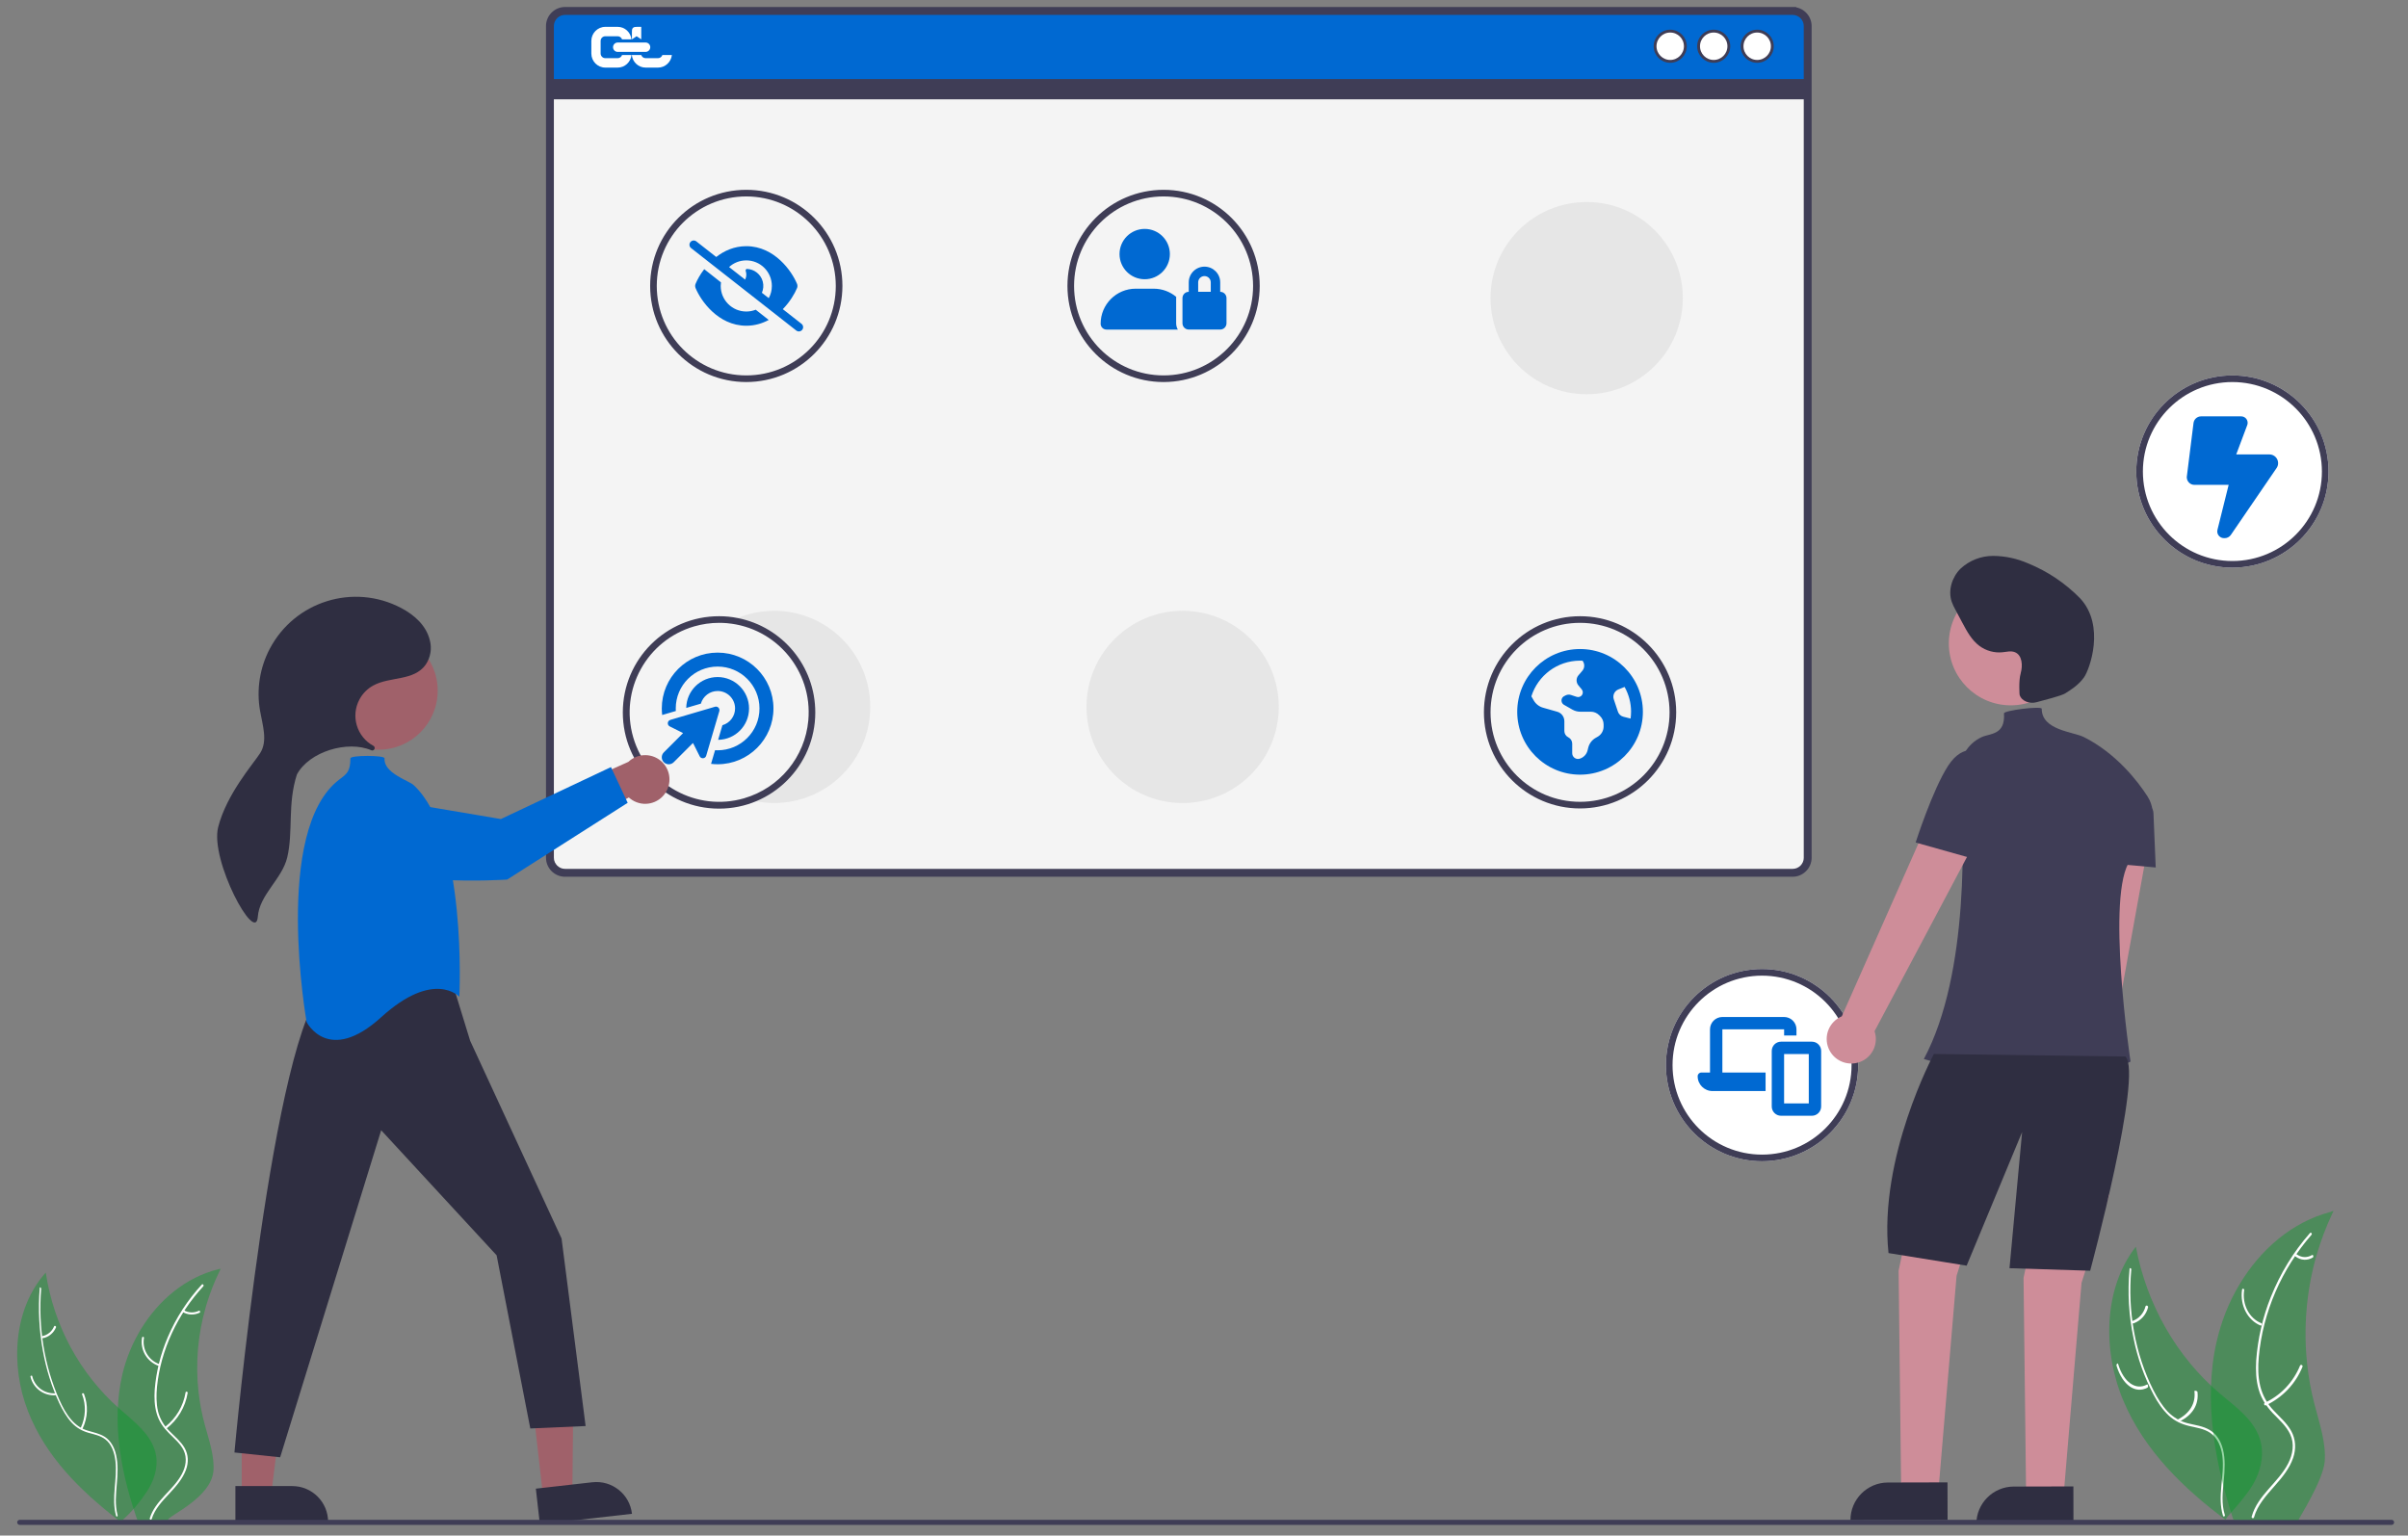 <?xml version="1.0" encoding="UTF-8"?><svg xmlns="http://www.w3.org/2000/svg" viewBox="0 0 846.64 540"><rect x="0" y="0" width="846.64" height="540" fill="#808080" stroke="none"/><defs><style>.cls-1{fill:#2f2e41;}.cls-2{fill:#f4f4f4;}.cls-3,.cls-4,.cls-5{fill:#fff;}.cls-6,.cls-7{fill:#3f3d56;}.cls-4{fill-rule:evenodd;}.cls-7,.cls-5{stroke:#3f3d56;stroke-miterlimit:10;}.cls-8{fill:#e6e6e6;}.cls-9{fill:#0069d2;}.cls-10{fill:#009b24;isolation:isolate;opacity:.4;}.cls-11{fill:#a0616a;}.cls-12{fill:#ce8d99;}</style></defs><g id="Layer_4"><rect class="cls-9" x="194.34" y="4.74" width="440.44" height="30.19" rx="4.84" ry="4.84"/></g><g id="Layer_3"><rect class="cls-2" x="194.24" y="29.59" width="440.46" height="276.47" rx="5.15" ry="5.15"/></g><g id="Layer_2"><path class="cls-7" d="m630.27,2.96H198.67c-3.42,0-6.2,2.78-6.2,6.2v292.46c0,3.42,2.78,6.2,6.2,6.2h431.59c3.42,0,6.2-2.78,6.2-6.2V9.17c0-3.42-2.78-6.2-6.2-6.2Zm4.43,298.66c0,2.45-1.98,4.43-4.43,4.43H198.67c-2.45,0-4.43-1.98-4.43-4.43V9.17c0-2.45,1.98-4.43,4.43-4.43h431.59c2.45,0,4.43,1.98,4.43,4.43v292.46Z"/><rect class="cls-6" x="193.36" y="27.81" width="442.23" height="7.12"/><circle class="cls-5" cx="587.24" cy="16.26" r="5.32"/><circle class="cls-5" cx="602.53" cy="16.26" r="5.32"/><circle class="cls-5" cx="617.82" cy="16.26" r="5.32"/><path class="cls-6" d="m555.54,284.3c-18.67,0-33.8-15.13-33.8-33.8,0-18.67,15.13-33.8,33.8-33.8,18.67,0,33.8,15.13,33.8,33.8-.02,18.66-15.14,33.78-33.8,33.8Zm0-65.27c-17.38,0-31.47,14.09-31.47,31.47s14.09,31.47,31.47,31.47c17.38,0,31.47-14.09,31.47-31.47-.02-17.37-14.1-31.45-31.47-31.47Z"/><path class="cls-6" d="m262.39,134.35c-18.67,0-33.8-15.13-33.8-33.8s15.13-33.8,33.8-33.8,33.8,15.13,33.8,33.8h0c-.02,18.66-15.14,33.78-33.8,33.8Zm0-65.27c-17.38,0-31.47,14.09-31.47,31.47s14.09,31.47,31.47,31.47,31.47-14.09,31.47-31.47c-.02-17.37-14.1-31.45-31.47-31.47Z"/><path class="cls-3" d="m784.9,199.62c-18.67,0-33.8-15.13-33.8-33.8,0-18.67,15.13-33.8,33.8-33.8s33.8,15.13,33.8,33.8h0c-.02,18.66-15.14,33.78-33.8,33.8Z"/><path class="cls-6" d="m784.9,199.62c-18.67,0-33.8-15.13-33.8-33.8,0-18.67,15.13-33.8,33.8-33.8,18.67,0,33.8,15.13,33.8,33.8-.02,18.66-15.14,33.78-33.8,33.8Zm0-65.27c-17.38,0-31.47,14.09-31.47,31.47s14.09,31.47,31.47,31.47,31.47-14.09,31.47-31.47h0c-.02-17.37-14.1-31.45-31.47-31.47Z"/><path class="cls-6" d="m409.11,134.35c-18.67,0-33.8-15.13-33.8-33.8,0-18.67,15.13-33.8,33.8-33.8s33.8,15.13,33.8,33.8h0c-.02,18.66-15.14,33.78-33.8,33.8Zm0-65.27c-17.38,0-31.47,14.09-31.47,31.47s14.09,31.47,31.47,31.47,31.47-14.09,31.47-31.47h0c-.02-17.37-14.1-31.45-31.47-31.47Z"/><path class="cls-8" d="m415.81,282.4c-18.67,0-33.8-15.13-33.8-33.8,0-18.67,15.13-33.8,33.8-33.8,18.67,0,33.8,15.13,33.8,33.8h0c-.02,18.66-15.14,33.78-33.8,33.8Z"/><path class="cls-8" d="m557.87,138.64c-18.67,0-33.8-15.13-33.8-33.8,0-18.67,15.13-33.8,33.8-33.8s33.8,15.13,33.8,33.8h0c-.02,18.66-15.14,33.78-33.8,33.8Z"/><path class="cls-8" d="m272.18,214.8c-5.8,0-11.5,1.5-16.56,4.34,17.32,1.53,30.11,16.81,28.58,34.12-1.14,12.92-10.1,23.82-22.56,27.45,1.32.44,2.67.79,4.03,1.05,2.14.42,4.32.63,6.5.63,18.67,0,33.8-15.13,33.8-33.8s-15.13-33.8-33.8-33.8h0Z"/><path class="cls-3" d="m619.53,408.37c-18.67,0-33.8-15.13-33.8-33.8,0-18.67,15.13-33.8,33.8-33.8s33.8,15.13,33.8,33.8h0c-.02,18.66-15.14,33.78-33.8,33.8Z"/><path class="cls-6" d="m259.36,217.34c-2.14-.43-4.32-.64-6.51-.64-18.69-.02-33.85,15.11-33.87,33.8-.02,18.69,15.11,33.85,33.8,33.87,18.69.02,33.85-15.11,33.87-33.8.02-16.18-11.42-30.11-27.3-33.23Zm2.29,63.38c-16.69,4.85-34.15-4.74-39.01-21.43-4.85-16.69,4.74-34.15,21.43-39.01,2.86-.83,5.81-1.25,8.79-1.25.93,0,1.85.04,2.77.12,17.32,1.53,30.11,16.81,28.58,34.12-1.14,12.92-10.1,23.82-22.56,27.45Z"/><path class="cls-6" d="m619.53,408.37c-18.67,0-33.8-15.13-33.8-33.8,0-18.67,15.13-33.8,33.8-33.8,18.67,0,33.8,15.13,33.8,33.8-.02,18.66-15.14,33.78-33.8,33.8Zm0-65.27c-17.38,0-31.47,14.09-31.47,31.47s14.09,31.47,31.47,31.47,31.47-14.09,31.47-31.47c-.02-17.37-14.1-31.45-31.47-31.47Z"/><polygon class="cls-11" points="190.94 526.21 201.24 525.04 201.64 484.75 186.43 486.47 190.94 526.21"/><path class="cls-1" d="m222.2,532.35l-32.38,3.67h0l-1.42-12.51h0l19.87-2.25c6.91-.78,13.15,4.18,13.93,11.09h0Z"/><polygon class="cls-11" points="84.99 525.57 95.36 525.57 100.29 485.58 84.99 485.58 84.99 525.57"/><path class="cls-1" d="m115.36,535.19h-32.59s0-12.59,0-12.59h20c6.95,0,12.59,5.64,12.59,12.59h0Z"/><path class="cls-1" d="m159.38,346.73l5.92,19.26,32.14,69.54,8.46,65.96-19.45.85-11.84-60.89-40.59-43.98-35.52,115.01-16.07-1.69s13.53-148.84,32.14-164.07c0,0,30.45-14.38,44.82,0Z"/><circle class="cls-11" cx="133.12" cy="242.87" r="20.77"/><path class="cls-9" d="m161.5,350.53s2.92-56.95-16.12-74.49c-1.64-1.51-10.58-4.19-10.18-9.36.09-1.14-12-1.14-12,0,0,4.63-1.28,5.47-3.9,7.45-23.48,17.82-11.5,85.28-11.5,85.28,0,0,7.61,15.22,26.22-1.69s27.49-7.19,27.49-7.19Z"/><path class="cls-11" d="m234.03,278.73c-2.52,3.96-7.77,5.14-11.74,2.62-.42-.27-.82-.57-1.19-.91l-26.61,14.33,1.39-15.64,25.05-11.21c3.42-3.26,8.83-3.13,12.09.28,2.73,2.86,3.14,7.21,1,10.54h0Z"/><path class="cls-9" d="m132.92,280.73l43.19,7.3,38.7-18.27,5.88,12.56-42.37,26.99s-44.85,3.05-55.22-8.78c-3.89-4.44-4.33-8.47-3.37-11.79,1.75-5.62,7.41-9.05,13.2-8.01Z"/><path class="cls-1" d="m131.5,263.65c.33-.34.33-.88,0-1.21-.06-.06-.12-.11-.2-.15-5.87-3.16-8.07-10.49-4.9-16.36,1.1-2.04,2.76-3.72,4.79-4.84,5.92-3.27,14.32-1.51,18.49-7.37,1.71-2.53,2.23-5.68,1.43-8.62-1.29-5.22-5.49-8.89-10.1-11.31-16.72-8.78-37.39-2.34-46.17,14.38-3.51,6.68-4.71,14.34-3.41,21.77.88,5.04,2.79,10.64.02,14.94-2.44,3.79-11.77,14.35-14.74,25.98s13.19,41.5,13.93,31.56c.58-7.84,8.53-13.25,10.35-20.91,2.16-9.08.02-18.71,3.4-29.15,4.29-8.06,17.85-12.1,26.14-8.53.33.15.71.08.96-.17Z"/><path class="cls-12" d="m732.59,418.44c4.25-2.11,5.98-7.27,3.86-11.52-.23-.45-.49-.88-.79-1.29l20.01-110.76-18.68-.25-13.9,109.52c-3.63,3.09-4.08,8.54-.99,12.17,2.58,3.04,6.92,3.91,10.48,2.11h0Z"/><polygon class="cls-12" points="674.62 413.19 667.54 446.87 668.42 522.2 681.71 522.2 687.92 448.64 697.67 417.62 674.62 413.19"/><polygon class="cls-12" points="718.56 415.72 711.47 449.4 712.36 524.73 725.65 524.73 731.85 451.17 741.6 420.15 718.56 415.72"/><path class="cls-1" d="m663.78,521.35l20.95-.05h0l.03,13.19h0l-34.15.09h0c-.02-7.29,5.87-13.21,13.16-13.23Z"/><path class="cls-1" d="m708.04,522.77l20.95-.05h0l.03,13.19h0l-34.15.09h0c-.02-7.29,5.87-13.21,13.16-13.23Z"/><circle class="cls-12" cx="706.97" cy="226.27" r="21.77"/><path class="cls-6" d="m755.08,280.11c-3.57-5.6-11.25-15.33-22.41-20.91-3.81-1.9-14.81-2.4-14.81-9.95,0-1.08-13.34.58-13.27,1.62.48,7.7-4.84,6.97-7.86,8.35-4.99,2.31-8.02,7.48-7.59,12.97,1.5,19.76,3.39,70.11-12.73,100.24,0,0,46.97,14.18,72.67.89,0,0-8.86-59.38,0-70.9,2.96-3.68,5.35-7.78,7.1-12.16,1.25-3.36.84-7.12-1.09-10.14Z"/><path class="cls-6" d="m746.41,279.37l8.7,3.62c1.18.49,1.97,1.63,2.03,2.9l.8,19.17-19.5-1.77,7.98-23.93Z"/><path class="cls-1" d="m679.94,370.65s-19.5,36.34-15.95,70.01l27.47,4.43,19.5-46.97-4.43,47.86,28.36.89s18.61-69.13,12.41-75.33l-67.35-.89Z"/><path class="cls-12" d="m652.25,373.9c4.69-.72,7.91-5.1,7.19-9.79-.08-.5-.2-.99-.36-1.47l39.55-74.56-17.71-5.93-33.35,75.25c-4.4,1.83-6.49,6.89-4.65,11.29,1.53,3.68,5.39,5.84,9.33,5.21h0Z"/><path class="cls-6" d="m704.03,267.9l-7.33-3.28s-6.21-3.85-11.72,4.62c-5.51,8.47-11.45,27.04-11.45,27.04l23.9,6.73,6.59-35.11Z"/><path class="cls-1" d="m710.46,236.75c.78-2.71.56-6.39-2.07-7.41-1.37-.53-2.9-.11-4.36.04-2.86.28-5.73-.51-8.05-2.22-2.72-2.02-4.4-5.11-6-8.11l-2.41-4.52c-.54-.94-1-1.93-1.37-2.95-1.34-3.99.12-8.62,3.1-11.59,3.12-2.9,7.23-4.51,11.49-4.5,4.23.03,8.41.93,12.28,2.63,6.88,2.8,13.11,6.99,18.3,12.3,8.9,9.58,3.36,24.93,1.37,27.77s-5.04,4.63-6.56,5.61-7.8,2.46-10.14,3.14-5.34-.32-5.97-2.66c0,0-.38-4.81.4-7.52Z"/><path class="cls-6" d="m840.88,536.25H6.93c-.49,0-.89-.4-.89-.89s.4-.89.89-.89h833.94c.49,0,.89.4.89.89s-.4.89-.89.89Z"/></g><g id="Layer_12"><path class="cls-10" d="m9.81,496.17c-6.24-16.02-5.12-35.91,6.28-48.65,2.78,18.54,11.89,35.46,25.76,47.76,5.34,4.71,11.8,9.43,13.02,16.56.76,4.44-.81,9.02-3.28,12.75-2.47,3.73-5.12,6.93-8.44,9.89l-1.58.07c-13.47-10.46-25.53-22.35-31.77-38.38Z"/><path class="cls-3" d="m14.48,453.22c-1.12,13.29,1.12,27.2,6.37,39,1.12,2.56,2.47,5.03,4.17,7,1.66,1.93,3.68,3.28,5.88,3.9,2.02.63,4.13.99,6.01,2.2,1.97,1.3,3.32,3.64,3.9,6.33.76,3.32.54,6.73.27,10.05-.31,3.73-.72,7.54.27,11.18.13.45-.4.63-.54.18-1.75-6.33.54-12.84-.22-19.3-.36-3.01-1.39-5.92-3.5-7.54-1.84-1.44-4.04-1.8-6.06-2.38-2.15-.63-4.13-1.71-5.83-3.55-1.75-1.89-3.14-4.31-4.35-6.82-2.65-5.7-4.58-11.89-5.75-18.31-1.35-7.32-1.75-14.86-1.12-22.26,0-.36.54-.13.49.31h0Z"/><path class="cls-3" d="m19.51,490.65c-4.13.27-7.85-2.47-8.8-6.51-.09-.4.54-.54.63-.18.85,3.73,4.35,6.28,8.17,6.01.4,0,.4.63,0,.67h0Z"/><path class="cls-3" d="m28.4,502.09c1.75-3.77,1.93-7.94.45-11.76-.13-.36.49-.58.67-.18,1.53,3.95,1.39,8.35-.49,12.25-.18.36-.81.09-.63-.31h0Z"/><path class="cls-3" d="m14.84,469.87c1.89-.36,3.41-1.62,4.17-3.41.18-.45.85-.09.67.36-.81,1.93-2.51,3.37-4.58,3.77-.18.04-.4-.04-.45-.22-.13-.18-.04-.4.18-.49Z"/><path class="cls-10" d="m77.59,446.17c-.13.27-.27.54-.4.85-1.84,3.77-3.37,7.68-4.58,11.67-.09.31-.18.63-.27.94-2.78,9.65-3.64,19.75-2.56,29.71.45,3.95,1.17,7.9,2.24,11.76,1.44,5.34,3.46,11,3.01,16.29-.96,9.64-16.55,15.98-15.86,17.07l-10.85.07c-.09-.18-.13-.4-.22-.58-.04-.13-.09-.22-.13-.36-.04-.09-.04-.13-.09-.22v-.09c-.04-.09-.04-.13-.09-.18-.36-1.12-.76-2.29-1.12-3.41h0c-2.74-8.75-4.71-17.82-5.21-26.84,0-.27-.04-.54-.04-.81-.18-4.08-.04-8.17.45-12.21.27-2.2.67-4.44,1.17-6.6,1.35-5.66,3.59-11.04,6.64-16.02,6.19-10.05,15.57-18,27.06-20.87.27-.04.58-.13.85-.18Z"/><path class="cls-3" d="m71.5,452.32c-9.09,9.83-15.01,22.44-16.3,35.44-.26,2.8-.28,5.7.34,8.44.66,2.7,2.05,5.15,4.09,7.11,1.84,1.89,3.95,3.58,5.27,5.87,1.38,2.41,1.44,5.13.49,7.7-1.17,3.15-3.42,5.73-5.7,8.19-2.57,2.75-5.27,5.55-6.35,9.11-.14.44-.82.22-.68-.23,1.87-6.25,8.24-9.87,11.25-15.52,1.41-2.62,1.98-5.66.65-8.42-1.15-2.39-3.35-4.16-5.2-6.05-1.95-1.97-3.49-4.14-4.25-6.83-.81-2.73-.88-5.57-.71-8.4.5-6.36,2.08-12.62,4.6-18.51,2.89-6.78,6.92-13.01,12.01-18.54.3-.25.78.26.49.63Z"/><path class="cls-3" d="m55.78,480.33c-4.13-1.44-6.6-5.66-5.83-9.96.09-.4.72-.31.67.09-.72,3.99,1.62,7.94,5.43,9.25.4.18.13.76-.27.63h0Z"/><path class="cls-3" d="m58.09,501.75c3.83-2.98,6.36-7.28,7.16-12.07.08-.48.8-.32.73.16-.81,4.97-3.48,9.44-7.47,12.55-.4.27-.81-.32-.42-.64h0Z"/><path class="cls-3" d="m64.53,460.71c1.62.99,3.64,1.08,5.34.27.45-.22.72.49.27.67-1.89.9-4.13.81-5.92-.27-.18-.09-.27-.31-.18-.49s.31-.27.49-.18h0Z"/><path class="cls-10" d="m746.59,492.63c-7.35-17.4-7.12-39.51,4.36-54.21,3.85,20.39,14.3,38.65,29.52,51.63,5.92,5,12.92,9.82,14.53,17.69.98,4.88-.4,10.05-2.87,14.3s-8.61,10.9-8.98,11.36c-.26.33-.67,1.04-.67,1.04-14.7-10.97-28.54-24.35-35.89-41.81Z"/><path class="cls-3" d="m749.35,446.45c-1.35,14.54,1.35,29.73,7.78,42.45,1.4,2.78,3.03,5.4,5.08,7.57,2.05,2.07,4.52,3.48,7.18,4.09,2.47.61,5.08.91,7.36,2.22,2.42,1.36,4.06,3.84,4.8,6.81.93,3.58.65,7.32.33,11-.42,4.04-.89,8.28.37,12.21.14.45-.51.71-.65.25-2.14-6.86.65-14.03-.23-21.05-.42-3.28-1.72-6.41-4.29-8.13-2.28-1.51-4.94-1.82-7.46-2.42-2.66-.66-5.03-1.72-7.13-3.68-2.14-2.02-3.87-4.59-5.31-7.32-3.26-6.16-5.64-12.82-7.04-19.84-1.68-7.97-2.14-16.15-1.4-24.28,0-.61.65-.4.61.1h0Z"/><path class="cls-3" d="m755.03,487.98c-4.25,2.3-8.79-.92-10.85-7.64-.17-.63.4-1.21.57-.57,1.9,6.26,6.15,9.3,10.11,7.12.4-.23.57.86.17,1.09h0Z"/><path class="cls-3" d="m765.49,499.3c4.38-2.21,6.57-5.74,6.06-10.02-.07-.42,1-.19,1.07.22.52,4.45-1.73,8.15-6.34,10.39-.44.23-1.23-.4-.8-.59h0Z"/><path class="cls-3" d="m749.74,464.55c2.3-.8,4.02-2.76,4.59-5.11.17-.57,1.03-.29.92.29-.63,2.58-2.53,4.71-5.05,5.63-.23.11-.52,0-.63-.23-.17-.17-.06-.46.17-.57Z"/><path class="cls-10" d="m820.5,425.81c-.17.34-.34.69-.52,1.03-2.18,4.65-4.02,9.53-5.46,14.47-.11.4-.23.75-.34,1.15-3.27,12-4.31,24.47-3.04,36.87.52,4.94,1.38,9.82,2.64,14.59,1.72,6.6,4.14,13.67,3.56,20.22-.75,6.86-9.06,19.74-9.23,20.43l-22.69-.1c-.09,0-.12-.03-.29-.41-.04-.14-.29-.78-.29-.83-.46-1.44-.7-2.38-1.16-3.81h0c-3.27-10.85-5.63-22.11-6.2-33.31,0-.34-.06-.69-.06-1.03-.23-5.05-.06-10.17.52-15.16.34-2.76.8-5.51,1.44-8.21,1.61-7.01,4.25-13.73,7.93-19.87,7.29-12.29,18.49-22.11,32.16-25.67.34-.17.69-.29,1.03-.34Z"/><path class="cls-3" d="m812.69,434.26c-10.43,11.92-17.11,27.22-18.51,42.94-.3,3.4-.31,6.87.51,10.25.8,3.28,2.46,6.25,4.78,8.63,2.14,2.29,4.59,4.39,6.12,7.17,1.6,2.93,1.74,6.23.69,9.39-1.31,3.82-3.91,6.95-6.54,9.92-2.92,3.32-6.05,6.71-7.25,11.05-.16.54-.97.26-.81-.28,2.12-7.6,9.43-11.97,12.86-18.76,1.6-3.17,2.25-6.87.66-10.22-1.37-2.9-3.89-5.1-6.09-7.38-2.27-2.44-4.06-5.08-4.96-8.3-.97-3.31-1.07-6.77-.89-10.16.55-7.69,2.28-15.29,5.17-22.45,3.28-8.2,7.9-15.8,13.74-22.43.34-.41.91.22.51.63Z"/><path class="cls-3" d="m794.78,466.13c-4.54-1.84-7.29-7.12-6.49-12.58.06-.52.8-.4.75.11-.8,5.05,1.78,9.99,6.03,11.66.46.23.11,1.03-.29.8h0Z"/><path class="cls-3" d="m796.33,493.29c5.63-2.64,9.99-7.29,12.35-13.04.23-.57,1.09-.17.86.4-2.41,5.97-7.01,10.8-12.86,13.55-.57.23-.92-.63-.34-.92h0Z"/><path class="cls-3" d="m807.41,441.03c1.67,1.26,3.68,1.38,5.46.34.46-.29.69.63.29.86-1.9,1.15-4.19,1.03-6.03-.34-.17-.11-.29-.4-.17-.63.06-.23.29-.34.46-.23Z"/></g><g id="Layer_5"><path class="cls-9" d="m244.83,84.89c-.65-.51-1.59-.39-2.1.26-.51.65-.39,1.59.26,2.1l36.97,28.98c.65.51,1.59.39,2.1-.26s.39-1.59-.26-2.1l-6.57-5.15c2.47-2.54,4.15-5.38,4.99-7.39.21-.49.21-1.04,0-1.54-.93-2.23-2.89-5.48-5.81-8.19-2.93-2.74-6.98-5.03-12.02-5.03-4.26,0-7.81,1.64-10.57,3.8l-6.99-5.48Zm11.51,9.02c1.59-1.46,3.72-2.34,6.05-2.34,4.96,0,8.99,4.03,8.99,8.99,0,1.55-.39,3.02-1.09,4.29l-2.41-1.89c.52-1.21.66-2.59.3-3.95-.69-2.59-2.98-4.33-5.53-4.44-.36-.01-.57.38-.46.73.13.4.21.82.21,1.27,0,.64-.15,1.24-.41,1.77l-5.64-4.42h0Zm9.36,15.01c-1.02.41-2.14.63-3.31.63-4.96,0-8.99-4.03-8.99-8.99,0-.43.03-.85.09-1.26l-5.89-4.64c-1.42,1.85-2.44,3.7-3.03,5.13-.21.49-.21,1.04,0,1.54.93,2.23,2.89,5.48,5.81,8.19,2.93,2.74,6.98,5.03,12.02,5.03,2.98,0,5.61-.81,7.88-2.03l-4.57-3.6Z"/></g><g id="Layer_6"><path class="cls-9" d="m402.47,98.2c4.89,0,8.85-3.96,8.85-8.85s-3.96-8.85-8.85-8.85-8.85,3.96-8.85,8.85,3.96,8.85,8.85,8.85Zm-3.16,3.32c-6.81,0-12.33,5.52-12.33,12.33,0,1.13.92,2.05,2.05,2.05h25.09c-.37-.65-.59-1.4-.59-2.21v-8.85c0-.15,0-.29.02-.44-2.14-1.8-4.91-2.88-7.92-2.88h-6.32Zm24.18-4.43c1.22,0,2.21.99,2.21,2.21v3.32h-4.43v-3.32c0-1.22.99-2.21,2.21-2.21Zm-5.53,2.21v3.32c-1.22,0-2.21.99-2.21,2.21v8.85c0,1.22.99,2.21,2.21,2.21h11.06c1.22,0,2.21-.99,2.21-2.21v-8.85c0-1.22-.99-2.21-2.21-2.21v-3.32c0-3.06-2.48-5.53-5.53-5.53s-5.53,2.48-5.53,5.53Z"/></g><g id="Layer_7"><path class="cls-9" d="m768.85,167.82l2.38-19.06c.17-1.34,1.3-2.34,2.66-2.34h14.1c1.25,0,2.27,1.01,2.27,2.27,0,.27-.05.54-.14.79l-3.87,10.32h11.65c1.69,0,3.07,1.37,3.07,3.07,0,.62-.18,1.22-.54,1.73l-16.07,23.5c-.49.72-1.3,1.15-2.17,1.15h-.24c-1.31,0-2.38-1.07-2.38-2.38,0-.19.03-.38.08-.58l3.93-15.78h-12.04c-1.48,0-2.68-1.2-2.68-2.68Z"/></g><g id="Layer_8"><path class="cls-9" d="m252.31,263.85c8.13,0,14.72-6.59,14.72-14.72s-6.59-14.72-14.72-14.72-14.72,6.59-14.72,14.72c0,.3,0,.6.03.9l-4.8,1.41c-.09-.76-.14-1.53-.14-2.31,0-10.84,8.79-19.63,19.63-19.63s19.63,8.79,19.63,19.63-8.79,19.63-19.63,19.63c-.78,0-1.55-.05-2.31-.14l1.41-4.8c.3.02.6.03.9.03h0Zm.18-3.68l1.51-5.14c2.57-.74,4.45-3.1,4.45-5.9,0-3.39-2.74-6.13-6.13-6.13-2.8,0-5.17,1.88-5.9,4.45l-5.14,1.5c.09-6.02,5-10.86,11.04-10.86s11.04,4.94,11.04,11.04-4.85,10.95-10.86,11.04Zm-16.81-7.01l15.7-4.62c.94-.28,1.79.59,1.53,1.53l-4.62,15.7c-.31,1.07-1.78,1.2-2.28.2l-2.2-4.39c-.05-.1-.11-.2-.19-.28l-6.75,6.75c-.96.96-2.51.96-3.47,0s-.96-2.51,0-3.47l6.75-6.75c-.08-.08-.18-.15-.28-.19l-4.39-2.19c-1-.5-.87-1.96.2-2.28Z"/></g><g id="Layer_13"><path class="cls-9" d="m605.57,357.64c-2.39,0-4.34,1.95-4.34,4.34v15.19h-3.04c-.72,0-1.3.58-1.3,1.3,0,2.88,2.33,5.21,5.21,5.21h18.67v-6.51h-15.19v-15.19h21.71v2.17h4.34v-2.17c0-2.39-1.95-4.34-4.34-4.34h-21.71Zm21.71,30.39v-17.36h8.68v17.36h-8.68Zm-4.34-18.45v19.53c0,1.8,1.46,3.26,3.26,3.26h10.85c1.8,0,3.26-1.46,3.26-3.26v-19.53c0-1.8-1.46-3.26-3.26-3.26h-10.85c-1.8,0-3.26,1.46-3.26,3.26Z"/></g><g id="Layer_10"><path class="cls-9" d="m538.43,244.89l.81,1.41c.72,1.25,1.89,2.17,3.28,2.57l5,1.42c1.48.42,2.5,1.78,2.5,3.32v3.44c0,.95.53,1.81,1.38,2.23s1.38,1.29,1.38,2.23v3.36c0,1.35,1.29,2.32,2.58,1.95,1.39-.4,2.47-1.51,2.82-2.92l.24-.97c.36-1.46,1.31-2.71,2.61-3.45l.7-.4c1.29-.73,2.09-2.11,2.09-3.6v-.72c0-1.1-.44-2.15-1.22-2.92l-.34-.34c-.78-.78-1.83-1.22-2.92-1.22h-3.72c-.96,0-1.91-.25-2.74-.72l-2.98-1.7c-.37-.22-.66-.56-.79-.97-.28-.83.09-1.73.88-2.11l.51-.26c.57-.28,1.23-.34,1.84-.13l2,.66c.71.23,1.48-.03,1.89-.65.41-.6.36-1.41-.1-1.97l-1.17-1.41c-.86-1.04-.85-2.55.03-3.56l1.35-1.58c.76-.89.88-2.16.3-3.17l-.21-.36c-.3-.02-.6-.03-.9-.03-8.01,0-14.8,5.25-17.1,12.51Zm35.05,5.44c0-3.17-.83-6.16-2.28-8.76l-2.21.89c-1.35.54-2.05,2.05-1.6,3.43l1.46,4.37c.3.9,1.04,1.58,1.95,1.8l2.51.63c.1-.78.16-1.57.16-2.37h0Zm-40.03,0c0-12.2,9.89-22.09,22.09-22.09s22.09,9.89,22.09,22.09-9.89,22.09-22.09,22.09-22.09-9.89-22.09-22.09Z"/></g><g id="Logo"><g id="Original_Link_copy"><path class="cls-4" d="m217.18,20.46h-4.36c-.9,0-1.64-.74-1.64-1.65v-4.41c0-.91.73-1.65,1.64-1.65h4.36c.71,0,1.31.46,1.53,1.1h3.32c-.28-2.47-2.33-4.41-4.85-4.41h-4.36c-2.7,0-4.91,2.23-4.91,4.96v4.41c0,2.74,2.2,4.96,4.91,4.96h4.36c2.52,0,4.57-1.94,4.85-4.41h-3.32c-.23.64-.83,1.1-1.53,1.1Zm-1.64-3.86c0,.91.73,1.65,1.64,1.65h9.81c.9,0,1.64-.74,1.64-1.65s-.73-1.65-1.64-1.65h-9.81c-.9,0-1.64.74-1.64,1.65Zm17.35,2.76c-.23.64-.83,1.1-1.54,1.1h-4.36c-.71,0-1.31-.46-1.53-1.1h-3.32c.28,2.47,2.33,4.41,4.85,4.41h4.36c2.52,0,4.6-1.93,4.88-4.41h-3.33Z"/></g><g id="Full_L_copy"><path class="cls-4" d="m224.05,9.44c-.55,0-1.12,0-1.51.36-.39.36-.36,1.05-.36,1.48v2.56l1.64-1.1,1.64,1.1v-4.4s-.65,0-1.41,0Z"/></g></g></svg>
